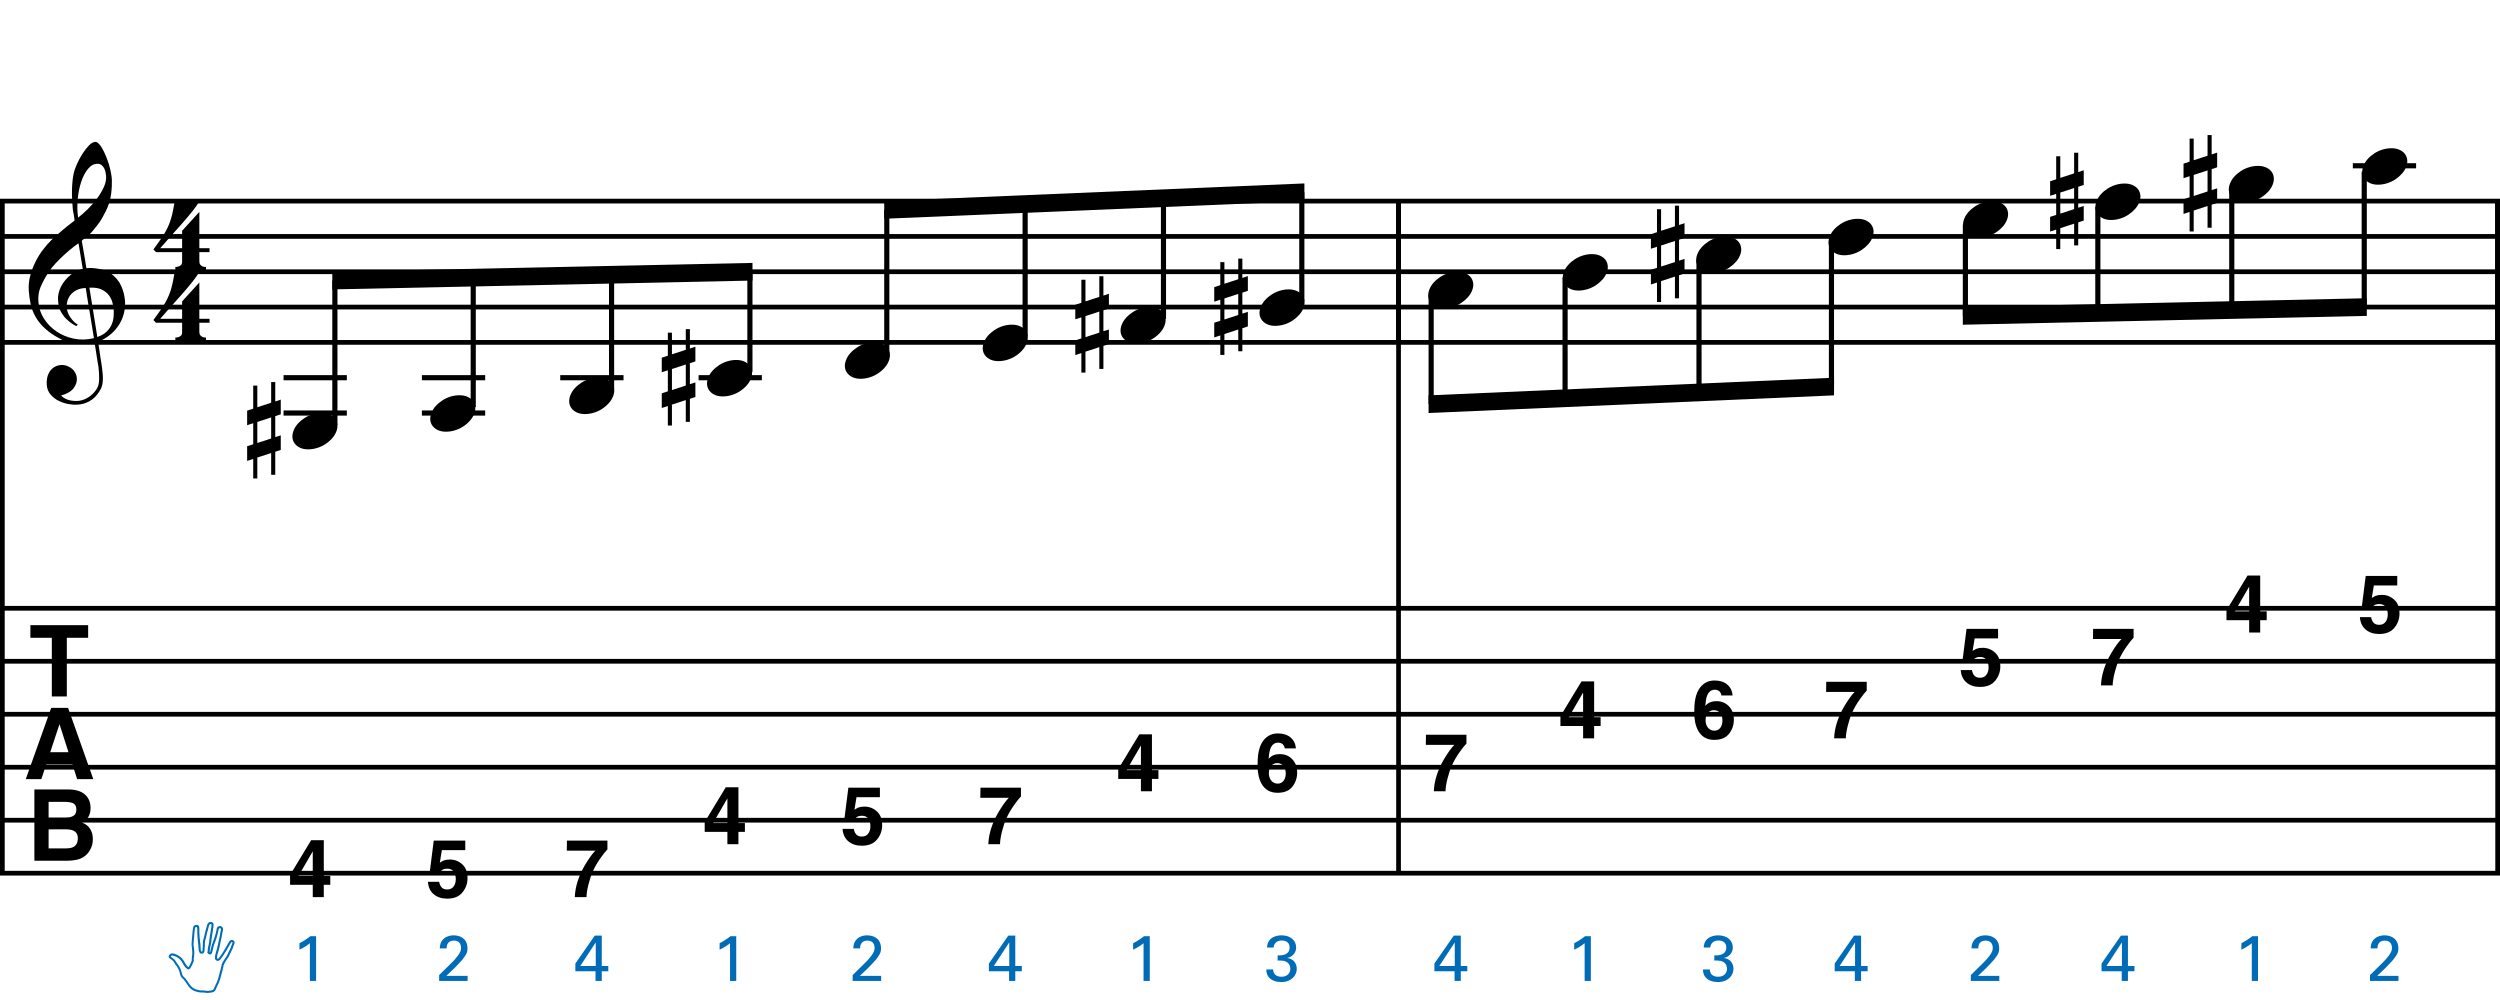 <?xml version="1.0" encoding="utf-8"?>
<!-- Generator: Adobe Illustrator 14.0.0, SVG Export Plug-In . SVG Version: 6.00 Build 43363)  -->
<!DOCTYPE svg PUBLIC "-//W3C//DTD SVG 1.1//EN" "http://www.w3.org/Graphics/SVG/1.1/DTD/svg11.dtd">
<svg version="1.1" id="Layer_1" xmlns="http://www.w3.org/2000/svg" xmlns:xlink="http://www.w3.org/1999/xlink" x="0px" y="0px"
	 width="544.104px" height="217.536px" viewBox="0 0 544.104 217.536" enable-background="new 0 0 544.104 217.536"
	 xml:space="preserve">
<line fill="none" stroke="#000000" stroke-width="1.024" stroke-miterlimit="10" x1="0.512" y1="43.767" x2="0.512" y2="190.043"/>
<g>
	<path d="M20.597,74.606c-0.574,0.103-1.184,0.164-1.83,0.185c-0.646,0.02-1.276,0.005-1.891-0.046
		c-0.615-0.051-1.184-0.123-1.707-0.215c-0.523-0.092-0.949-0.221-1.276-0.385c-1.579-0.758-2.855-1.563-3.828-2.414
		c-0.974-0.851-1.728-1.737-2.26-2.66c-0.533-0.922-0.907-1.871-1.123-2.844s-0.354-1.953-0.415-2.937
		c-0.082-1.066,0.015-2.132,0.292-3.198c0.277-1.065,0.656-2.085,1.138-3.06c0.481-0.973,1.035-1.871,1.661-2.69
		c0.625-0.82,1.255-1.538,1.891-2.153c0.738-0.696,1.512-1.388,2.322-2.075c0.81-0.687,1.696-1.389,2.66-2.106
		c-0.021-0.266-0.046-0.502-0.077-0.708c-0.031-0.205-0.067-0.415-0.108-0.63s-0.087-0.456-0.138-0.723
		c-0.051-0.266-0.087-0.594-0.107-0.984c0-0.164-0.021-0.466-0.062-0.907c-0.042-0.44-0.067-0.973-0.077-1.599
		s0.005-1.338,0.046-2.137c0.041-0.8,0.143-1.63,0.307-2.491c0.103-0.512,0.323-1.164,0.661-1.953
		c0.338-0.789,0.738-1.553,1.199-2.291c0.461-0.738,0.948-1.373,1.461-1.907c0.512-0.533,0.994-0.799,1.445-0.799
		c0.225,0,0.471,0.138,0.738,0.415c0.266,0.277,0.528,0.646,0.784,1.107c0.256,0.461,0.507,0.984,0.753,1.568
		c0.246,0.584,0.461,1.184,0.646,1.799c0.185,0.615,0.333,1.22,0.446,1.814c0.112,0.595,0.179,1.118,0.2,1.568
		c0.02,1.066-0.021,2.004-0.123,2.813c-0.103,0.81-0.256,1.538-0.461,2.183c-0.205,0.646-0.446,1.241-0.723,1.784
		c-0.276,0.543-0.569,1.091-0.876,1.645c-0.328,0.554-0.661,1.041-1,1.46c-0.338,0.42-0.682,0.846-1.03,1.276
		c-0.369,0.451-0.753,0.825-1.153,1.123c-0.4,0.297-0.795,0.62-1.184,0.968c0.185,1.045,0.348,1.989,0.492,2.829
		c0.062,0.369,0.123,0.728,0.184,1.076c0.062,0.349,0.113,0.672,0.154,0.969c0.041,0.297,0.082,0.543,0.123,0.738
		c0.041,0.195,0.062,0.313,0.062,0.354c0.492-0.062,1-0.066,1.522-0.016c0.522,0.051,1.024,0.128,1.506,0.23
		c0.481,0.103,0.912,0.236,1.292,0.4c0.379,0.165,0.682,0.318,0.907,0.461c1.107,0.82,1.891,1.758,2.353,2.813
		c0.461,1.056,0.732,2.137,0.815,3.244c0.062,0.861-0.011,1.727-0.215,2.599c-0.205,0.871-0.549,1.701-1.03,2.491
		c-0.482,0.789-1.107,1.511-1.875,2.167c-0.769,0.656-1.676,1.199-2.722,1.63c0.123,0.84,0.235,1.619,0.338,2.337
		c0.103,0.615,0.194,1.215,0.277,1.799c0.082,0.584,0.143,0.989,0.185,1.215c0.184,1.23,0.256,2.239,0.215,3.029
		c-0.041,0.789-0.195,1.43-0.461,1.922c-0.226,0.41-0.487,0.81-0.784,1.199c-0.297,0.389-0.651,0.738-1.061,1.045
		c-0.41,0.308-0.887,0.564-1.43,0.769c-0.543,0.205-1.164,0.328-1.86,0.369c-0.533,0.041-1.168-0.005-1.907-0.138
		c-0.738-0.134-1.445-0.369-2.122-0.707c-0.677-0.338-1.261-0.795-1.753-1.369c-0.492-0.574-0.769-1.281-0.83-2.122
		c-0.042-0.492-0.011-0.989,0.092-1.492c0.102-0.502,0.282-0.953,0.538-1.353c0.256-0.4,0.594-0.733,1.015-1
		c0.42-0.267,0.938-0.42,1.553-0.461c0.369-0.021,0.743,0.036,1.123,0.169c0.379,0.133,0.733,0.323,1.061,0.569
		c0.328,0.246,0.594,0.553,0.799,0.922c0.205,0.369,0.328,0.769,0.369,1.199c0.062,0.758-0.174,1.491-0.708,2.199
		c-0.533,0.707-1.435,1.235-2.706,1.583c0.205,0.287,0.594,0.558,1.168,0.815c0.573,0.256,1.292,0.384,2.152,0.384
		c0.902,0,1.768-0.267,2.598-0.799c0.831-0.534,1.471-1.199,1.922-1.999c0.287-0.533,0.431-1.225,0.431-2.076
		s-0.051-1.707-0.154-2.567c-0.041-0.144-0.103-0.498-0.185-1.061c-0.082-0.564-0.174-1.153-0.276-1.768
		C20.863,76.287,20.74,75.488,20.597,74.606z M16.584,63.183c-0.543,0.297-0.974,0.657-1.292,1.077
		c-0.318,0.42-0.533,0.866-0.646,1.337c-0.113,0.472-0.159,0.892-0.138,1.261c0.02,0.369,0.102,0.748,0.246,1.138
		c0.144,0.389,0.333,0.753,0.569,1.092c0.236,0.338,0.492,0.646,0.769,0.922s0.558,0.487,0.846,0.63
		c-0.042,0.041-0.077,0.077-0.108,0.107s-0.067,0.066-0.107,0.108c-0.042,0.041-0.072,0.082-0.092,0.123
		c-0.636-0.308-1.194-0.672-1.676-1.092c-0.482-0.42-0.795-0.723-0.938-0.907c-0.226-0.307-0.42-0.584-0.584-0.83
		s-0.297-0.507-0.399-0.784c-0.103-0.277-0.19-0.579-0.262-0.907c-0.072-0.328-0.118-0.717-0.138-1.168
		c-0.042-0.43-0.011-0.886,0.092-1.368c0.103-0.481,0.271-0.969,0.507-1.461c0.235-0.492,0.543-0.968,0.922-1.43
		s0.825-0.896,1.338-1.307c0.266-0.205,0.507-0.369,0.723-0.492s0.415-0.23,0.6-0.323s0.374-0.164,0.569-0.215
		c0.194-0.051,0.404-0.108,0.63-0.169l-0.922-5.566c-0.246,0.144-0.646,0.431-1.2,0.861c-0.553,0.431-1.158,0.943-1.814,1.538
		c-0.656,0.595-1.307,1.235-1.953,1.922c-0.646,0.687-1.174,1.348-1.583,1.983c-0.738,1.168-1.312,2.245-1.722,3.229
		c-0.41,0.984-0.564,2.05-0.461,3.198c0.082,1.292,0.477,2.496,1.184,3.613c0.707,1.117,1.614,2.055,2.721,2.813
		c1.107,0.758,2.368,1.286,3.782,1.583c1.415,0.297,2.88,0.261,4.397-0.107c-0.328-2.03-0.625-3.844-0.892-5.443
		c-0.123-0.676-0.236-1.342-0.338-1.999c-0.103-0.656-0.2-1.24-0.292-1.753c-0.092-0.512-0.18-1.086-0.262-1.722
		C17.819,62.717,17.127,62.886,16.584,63.183z M21.243,35.646c-0.799,0-1.502,0.375-2.106,1.123
		c-0.604,0.749-1.097,1.696-1.476,2.844c-0.38,1.148-0.63,2.409-0.753,3.782c-0.123,1.374-0.092,2.696,0.092,3.967
		c0.676-0.512,1.384-1.132,2.122-1.86c0.738-0.728,1.409-1.501,2.014-2.322c0.604-0.819,1.096-1.65,1.476-2.491
		c0.379-0.84,0.538-1.64,0.477-2.398c-0.021-0.246-0.062-0.522-0.123-0.83S22.8,36.866,22.657,36.6
		c-0.144-0.267-0.328-0.492-0.553-0.677C21.878,35.738,21.591,35.646,21.243,35.646z M21.181,73.346
		c0.881-0.308,1.568-0.708,2.061-1.199c0.492-0.492,0.855-1.025,1.091-1.599c0.236-0.574,0.369-1.148,0.4-1.722
		s0.036-1.086,0.016-1.537c-0.042-0.369-0.128-0.831-0.262-1.384c-0.133-0.554-0.384-1.086-0.753-1.599
		c-0.369-0.512-0.892-0.938-1.568-1.276c-0.677-0.338-1.579-0.477-2.706-0.415L21.181,73.346z"/>
</g>
<g>
	<path d="M19.185,136.06v2.748h-4.643v12.77h-3.263v-12.77H6.615v-2.748H19.185z"/>
</g>
<g>
	<path d="M11.147,154.06h3.669l5.49,15.518H16.79l-1.024-3.189h-5.714L9,169.577H5.608L11.147,154.06z M10.933,163.714h3.974
		l-1.96-6.106L10.933,163.714z"/>
</g>
<g>
	<path d="M19.003,173.472c0.475,0.66,0.712,1.45,0.712,2.369c0,0.947-0.24,1.709-0.719,2.285c-0.268,0.322-0.662,0.617-1.184,0.884
		c0.792,0.288,1.39,0.744,1.792,1.368c0.403,0.625,0.604,1.383,0.604,2.274c0,0.919-0.23,1.744-0.691,2.474
		c-0.293,0.484-0.659,0.892-1.099,1.221c-0.496,0.38-1.08,0.639-1.753,0.779s-1.404,0.211-2.193,0.211H7.482v-15.518h7.499
		C16.874,171.848,18.214,172.398,19.003,173.472z M10.578,174.515v3.422h3.771c0.674,0,1.221-0.129,1.641-0.385
		c0.42-0.256,0.63-0.711,0.63-1.363c0-0.723-0.278-1.2-0.833-1.432c-0.479-0.162-1.09-0.242-1.833-0.242H10.578z M10.578,180.505
		v4.137h3.767c0.673,0,1.197-0.091,1.571-0.273c0.68-0.337,1.02-0.982,1.02-1.938c0-0.807-0.33-1.361-0.989-1.662
		c-0.368-0.169-0.884-0.257-1.55-0.264H10.578z"/>
</g>
<g>
	<path d="M43.387,70.24v2.03c0,0.308,0.072,0.543,0.215,0.707c0.143,0.164,0.308,0.287,0.492,0.369
		c0.226,0.082,0.472,0.123,0.738,0.123v0.799H38.16v-0.799c0.266,0,0.512-0.042,0.738-0.123c0.184-0.062,0.354-0.169,0.507-0.323
		c0.153-0.154,0.23-0.385,0.23-0.692V70.24h-5.689l-0.553-0.584c0.615-0.841,1.138-1.574,1.568-2.199
		c0.43-0.625,0.794-1.204,1.091-1.737c0.297-0.533,0.538-1.03,0.723-1.491c0.185-0.461,0.349-0.938,0.492-1.43
		c0.143-0.492,0.271-1.03,0.384-1.614c0.112-0.584,0.241-1.255,0.384-2.014h5.32c-0.308,0.595-0.784,1.297-1.43,2.106
		c-0.646,0.81-1.369,1.671-2.168,2.583c-0.8,0.912-1.63,1.845-2.491,2.798c-0.861,0.953-1.661,1.86-2.398,2.721h4.766v-3.782
		l3.751-4.121v7.903h2.214v0.861H43.387z"/>
</g>
<g>
	<path d="M43.387,54.879v2.03c0,0.308,0.072,0.543,0.215,0.707c0.143,0.164,0.308,0.287,0.492,0.369
		c0.226,0.082,0.472,0.123,0.738,0.123v0.799H38.16v-0.799c0.266,0,0.512-0.042,0.738-0.123c0.184-0.062,0.354-0.169,0.507-0.323
		c0.153-0.154,0.23-0.385,0.23-0.692v-2.091h-5.689l-0.553-0.584c0.615-0.841,1.138-1.574,1.568-2.199
		c0.43-0.625,0.794-1.204,1.091-1.737c0.297-0.533,0.538-1.03,0.723-1.491c0.185-0.461,0.349-0.938,0.492-1.43
		c0.143-0.492,0.271-1.03,0.384-1.614c0.112-0.584,0.241-1.255,0.384-2.014h5.32c-0.308,0.595-0.784,1.297-1.43,2.106
		c-0.646,0.81-1.369,1.671-2.168,2.583c-0.8,0.912-1.63,1.845-2.491,2.798c-0.861,0.953-1.661,1.86-2.398,2.721h4.766v-3.782
		l3.751-4.121v7.903h2.214v0.861H43.387z"/>
</g>
<line fill="none" stroke="#000000" stroke-width="1.024" stroke-miterlimit="10" x1="304.381" y1="43.767" x2="304.381" y2="74.517"/>
<line fill="none" stroke="#000000" stroke-width="1.024" stroke-miterlimit="10" x1="304.381" y1="43.767" x2="304.381" y2="74.517"/>
<line fill="none" stroke="#000000" stroke-width="1.024" stroke-miterlimit="10" x1="304.381" y1="43.767" x2="304.381" y2="190.043"/>
<line fill="none" stroke="#000000" stroke-width="1.024" stroke-miterlimit="10" x1="543.592" y1="43.767" x2="543.592" y2="74.517"/>
<line fill="none" stroke="#000000" stroke-width="1.024" stroke-miterlimit="10" x1="543.592" y1="43.767" x2="543.592" y2="74.517"/>
<line fill="none" stroke="#000000" stroke-width="1.024" stroke-miterlimit="10" x1="543.592" y1="43.767" x2="543.592" y2="190.043"/>
<line fill="none" stroke="#000000" stroke-width="1.028" stroke-miterlimit="10" x1="0" y1="43.767" x2="544.104" y2="43.767"/>
<line fill="none" stroke="#000000" stroke-width="1.028" stroke-miterlimit="10" x1="0" y1="51.455" x2="544.104" y2="51.455"/>
<line fill="none" stroke="#000000" stroke-width="1.028" stroke-miterlimit="10" x1="0" y1="59.142" x2="544.104" y2="59.142"/>
<line fill="none" stroke="#000000" stroke-width="1.028" stroke-miterlimit="10" x1="0" y1="66.83" x2="544.104" y2="66.83"/>
<line fill="none" stroke="#000000" stroke-width="1.028" stroke-miterlimit="10" x1="0" y1="74.517" x2="544.104" y2="74.517"/>
<line fill="none" stroke="#000000" stroke-width="1.028" stroke-miterlimit="10" x1="0" y1="132.387" x2="544.104" y2="132.387"/>
<line fill="none" stroke="#000000" stroke-width="1.028" stroke-miterlimit="10" x1="0" y1="143.919" x2="544.104" y2="143.919"/>
<line fill="none" stroke="#000000" stroke-width="1.028" stroke-miterlimit="10" x1="0" y1="155.449" x2="544.104" y2="155.449"/>
<line fill="none" stroke="#000000" stroke-width="1.028" stroke-miterlimit="10" x1="0" y1="166.98" x2="544.104" y2="166.98"/>
<line fill="none" stroke="#000000" stroke-width="1.028" stroke-miterlimit="10" x1="0" y1="178.512" x2="544.104" y2="178.512"/>
<line fill="none" stroke="#000000" stroke-width="1.028" stroke-miterlimit="10" x1="0" y1="190.043" x2="544.104" y2="190.043"/>
<line fill="none" stroke="#000000" stroke-width="1.121" stroke-miterlimit="10" x1="61.713" y1="89.892" x2="75.487" y2="89.892"/>
<line fill="none" stroke="#000000" stroke-width="1.121" stroke-miterlimit="10" x1="61.713" y1="82.205" x2="75.487" y2="82.205"/>
<g>
	<path d="M63.874,93.768c0.205-0.554,0.518-1.066,0.938-1.538c0.42-0.471,0.907-0.886,1.46-1.245
		c0.554-0.358,1.148-0.635,1.784-0.831c0.635-0.194,1.281-0.292,1.937-0.292c0.656,0,1.23,0.107,1.722,0.323
		c0.492,0.215,0.881,0.503,1.168,0.861c0.287,0.359,0.466,0.779,0.538,1.261c0.071,0.482,0.005,0.999-0.2,1.553
		c-0.206,0.553-0.523,1.071-0.954,1.553c-0.43,0.481-0.922,0.902-1.476,1.261c-0.553,0.358-1.153,0.635-1.799,0.831
		c-0.646,0.194-1.287,0.292-1.922,0.292c-0.656,0-1.225-0.108-1.707-0.323c-0.482-0.215-0.872-0.508-1.168-0.876
		c-0.297-0.369-0.477-0.795-0.538-1.276C63.597,94.839,63.668,94.322,63.874,93.768z"/>
</g>
<g>
	<path d="M55.11,88.94v-5.012h0.892v4.705l3.014-0.984v-4.49h0.892v4.213l1.199-0.4v3.198l-1.199,0.399v4.551l1.199-0.369v3.167
		l-1.199,0.399v5.013h-0.892v-4.736l-3.014,0.984v4.551H55.11v-4.244l-1.322,0.431V97.12l1.322-0.43v-4.582l-1.322,0.431v-3.167
		L55.11,88.94z M56.001,91.831v4.582l3.014-0.984v-4.582L56.001,91.831z"/>
</g>
<line fill="none" stroke="#000000" stroke-width="1.121" stroke-miterlimit="10" x1="72.884" y1="92.455" x2="72.884" y2="61.064"/>
<line fill="none" stroke="#000000" stroke-width="1.121" stroke-miterlimit="10" x1="91.823" y1="89.892" x2="105.596" y2="89.892"/>
<line fill="none" stroke="#000000" stroke-width="1.121" stroke-miterlimit="10" x1="91.823" y1="82.205" x2="105.596" y2="82.205"/>
<g>
	<path d="M93.874,89.928c0.205-0.554,0.518-1.066,0.938-1.538c0.42-0.471,0.907-0.886,1.46-1.245
		c0.554-0.358,1.148-0.635,1.784-0.831c0.635-0.194,1.281-0.292,1.937-0.292c0.656,0,1.23,0.107,1.722,0.323
		c0.492,0.215,0.881,0.503,1.168,0.861c0.287,0.359,0.466,0.779,0.538,1.261c0.071,0.482,0.005,0.999-0.2,1.553
		c-0.206,0.553-0.523,1.071-0.954,1.553c-0.43,0.481-0.922,0.902-1.476,1.261c-0.553,0.358-1.153,0.635-1.799,0.831
		c-0.646,0.194-1.287,0.292-1.922,0.292c-0.656,0-1.225-0.108-1.707-0.323c-0.482-0.215-0.872-0.508-1.168-0.876
		c-0.297-0.369-0.477-0.795-0.538-1.276C93.597,90.999,93.668,90.481,93.874,89.928z"/>
</g>
<line fill="none" stroke="#000000" stroke-width="1.121" stroke-miterlimit="10" x1="102.994" y1="88.611" x2="102.994" y2="60.423"/>
<line fill="none" stroke="#000000" stroke-width="1.121" stroke-miterlimit="10" x1="121.932" y1="82.205" x2="135.706" y2="82.205"/>
<g>
	<path d="M124.114,86.088c0.205-0.554,0.518-1.066,0.938-1.538c0.42-0.471,0.907-0.886,1.46-1.245
		c0.554-0.358,1.148-0.635,1.784-0.831c0.635-0.194,1.281-0.292,1.937-0.292c0.656,0,1.23,0.107,1.722,0.323
		c0.492,0.215,0.881,0.503,1.168,0.861c0.287,0.359,0.466,0.779,0.538,1.261c0.071,0.482,0.005,0.999-0.2,1.553
		c-0.206,0.553-0.523,1.071-0.954,1.553c-0.43,0.481-0.922,0.902-1.476,1.261c-0.553,0.358-1.153,0.635-1.799,0.831
		c-0.646,0.194-1.287,0.292-1.922,0.292c-0.656,0-1.225-0.108-1.707-0.323c-0.482-0.215-0.872-0.508-1.168-0.876
		c-0.297-0.369-0.477-0.795-0.538-1.276C123.837,87.159,123.909,86.642,124.114,86.088z"/>
</g>
<line fill="none" stroke="#000000" stroke-width="1.121" stroke-miterlimit="10" x1="133.103" y1="84.767" x2="133.103" y2="59.783"/>
<line fill="none" stroke="#000000" stroke-width="1.121" stroke-miterlimit="10" x1="152.042" y1="82.205" x2="165.815" y2="82.205"/>
<g>
	<path d="M154.114,82.248c0.205-0.554,0.518-1.066,0.938-1.538c0.42-0.471,0.907-0.886,1.46-1.245
		c0.554-0.358,1.148-0.635,1.784-0.831c0.635-0.194,1.281-0.292,1.937-0.292c0.656,0,1.23,0.107,1.722,0.323
		c0.492,0.215,0.881,0.503,1.168,0.861c0.287,0.359,0.466,0.779,0.538,1.261c0.071,0.482,0.005,0.999-0.2,1.553
		c-0.206,0.553-0.523,1.071-0.954,1.553c-0.43,0.481-0.922,0.902-1.476,1.261c-0.553,0.358-1.153,0.635-1.799,0.831
		c-0.646,0.194-1.287,0.292-1.922,0.292c-0.656,0-1.225-0.108-1.707-0.323c-0.482-0.215-0.872-0.508-1.168-0.876
		c-0.297-0.369-0.477-0.795-0.538-1.276C153.837,83.319,153.909,82.802,154.114,82.248z"/>
</g>
<g>
	<path d="M145.35,77.42v-5.012h0.892v4.705l3.014-0.984v-4.49h0.892v4.213l1.199-0.4v3.198l-1.199,0.399v4.551l1.199-0.369v3.167
		l-1.199,0.399v5.013h-0.892v-4.736l-3.014,0.984v4.551h-0.892v-4.244l-1.322,0.431V85.6l1.322-0.43v-4.582l-1.322,0.431v-3.167
		L145.35,77.42z M146.242,80.311v4.582l3.014-0.984v-4.582L146.242,80.311z"/>
</g>
<line fill="none" stroke="#000000" stroke-width="1.121" stroke-miterlimit="10" x1="163.212" y1="80.923" x2="163.212" y2="59.142"/>
<polyline points="163.773,57.22 72.324,59.142 72.324,62.986 163.773,61.064 "/>
<g>
	<path d="M184.114,78.408c0.205-0.554,0.518-1.066,0.938-1.538c0.42-0.471,0.907-0.886,1.46-1.245
		c0.554-0.358,1.148-0.635,1.784-0.831c0.635-0.194,1.281-0.292,1.937-0.292c0.656,0,1.23,0.107,1.722,0.323
		c0.492,0.215,0.881,0.503,1.168,0.861c0.287,0.359,0.466,0.779,0.538,1.261c0.071,0.482,0.005,0.999-0.2,1.553
		c-0.206,0.553-0.523,1.071-0.954,1.553c-0.43,0.481-0.922,0.902-1.476,1.261c-0.553,0.358-1.153,0.635-1.799,0.831
		c-0.646,0.194-1.287,0.292-1.922,0.292c-0.656,0-1.225-0.108-1.707-0.323c-0.482-0.215-0.872-0.508-1.168-0.876
		c-0.297-0.369-0.477-0.795-0.538-1.276C183.837,79.479,183.909,78.961,184.114,78.408z"/>
</g>
<line fill="none" stroke="#000000" stroke-width="1.121" stroke-miterlimit="10" x1="193.001" y1="77.08" x2="193.001" y2="45.689"/>
<g>
	<path d="M214.114,74.568c0.205-0.554,0.518-1.066,0.938-1.538c0.42-0.471,0.907-0.886,1.46-1.245
		c0.554-0.358,1.148-0.635,1.784-0.831c0.635-0.194,1.281-0.292,1.937-0.292c0.656,0,1.23,0.107,1.722,0.323
		c0.492,0.215,0.881,0.503,1.168,0.861c0.287,0.359,0.466,0.779,0.538,1.261c0.071,0.482,0.005,0.999-0.2,1.553
		c-0.206,0.553-0.523,1.071-0.954,1.553c-0.43,0.481-0.922,0.902-1.476,1.261c-0.553,0.358-1.153,0.635-1.799,0.831
		c-0.646,0.194-1.287,0.292-1.922,0.292c-0.656,0-1.225-0.108-1.707-0.323c-0.482-0.215-0.872-0.508-1.168-0.876
		c-0.297-0.369-0.477-0.795-0.538-1.276C213.837,75.639,213.909,75.122,214.114,74.568z"/>
</g>
<line fill="none" stroke="#000000" stroke-width="1.121" stroke-miterlimit="10" x1="223.111" y1="73.236" x2="223.111" y2="44.408"/>
<g>
	<path d="M244.114,70.728c0.205-0.554,0.518-1.066,0.938-1.538c0.42-0.471,0.907-0.886,1.46-1.245
		c0.554-0.358,1.148-0.635,1.784-0.831c0.635-0.194,1.281-0.292,1.937-0.292c0.656,0,1.23,0.107,1.722,0.323
		c0.492,0.215,0.881,0.503,1.168,0.861c0.287,0.359,0.466,0.779,0.538,1.261c0.071,0.482,0.005,0.999-0.2,1.553
		c-0.206,0.553-0.523,1.071-0.954,1.553c-0.43,0.481-0.922,0.902-1.476,1.261c-0.553,0.358-1.153,0.635-1.799,0.831
		c-0.646,0.194-1.287,0.292-1.922,0.292c-0.656,0-1.225-0.108-1.707-0.323c-0.482-0.215-0.872-0.508-1.168-0.876
		c-0.297-0.369-0.477-0.795-0.538-1.276C243.837,71.799,243.909,71.282,244.114,70.728z"/>
</g>
<g>
	<path d="M235.35,65.9v-5.012h0.892v4.705l3.014-0.984v-4.49h0.892v4.213l1.199-0.4v3.198l-1.199,0.399v4.551l1.199-0.369v3.167
		l-1.199,0.399v5.013h-0.892v-4.736l-3.014,0.984v4.551h-0.892v-4.244l-1.322,0.431V74.08l1.322-0.43v-4.582l-1.322,0.431v-3.167
		L235.35,65.9z M236.242,68.791v4.582l3.014-0.984v-4.582L236.242,68.791z"/>
</g>
<line fill="none" stroke="#000000" stroke-width="1.121" stroke-miterlimit="10" x1="253.22" y1="69.392" x2="253.22" y2="43.126"/>
<g>
	<path d="M274.354,66.888c0.204-0.554,0.518-1.066,0.938-1.538c0.42-0.471,0.907-0.886,1.461-1.245
		c0.554-0.358,1.147-0.635,1.783-0.831c0.636-0.194,1.281-0.292,1.938-0.292s1.23,0.107,1.722,0.323
		c0.492,0.215,0.882,0.503,1.169,0.861c0.287,0.359,0.466,0.779,0.538,1.261c0.071,0.482,0.005,0.999-0.2,1.553
		c-0.205,0.553-0.522,1.071-0.953,1.553c-0.431,0.481-0.923,0.902-1.476,1.261c-0.554,0.358-1.153,0.635-1.799,0.831
		c-0.646,0.194-1.287,0.292-1.922,0.292c-0.656,0-1.226-0.108-1.707-0.323c-0.481-0.215-0.871-0.508-1.168-0.876
		c-0.298-0.369-0.478-0.795-0.539-1.276C274.078,67.959,274.149,67.442,274.354,66.888z"/>
</g>
<g>
	<path d="M265.59,62.061v-5.012h0.892v4.705l3.014-0.984v-4.49h0.892v4.213l1.199-0.4v3.198l-1.199,0.399v4.551l1.199-0.369v3.167
		l-1.199,0.399v5.013h-0.892v-4.736l-3.014,0.984v4.551h-0.892v-4.244l-1.322,0.431V70.24l1.322-0.43v-4.582l-1.322,0.431v-3.167
		L265.59,62.061z M266.481,64.951v4.582l3.014-0.984v-4.582L266.481,64.951z"/>
</g>
<line fill="none" stroke="#000000" stroke-width="1.121" stroke-miterlimit="10" x1="283.33" y1="65.548" x2="283.33" y2="41.845"/>
<polyline points="283.89,39.923 192.441,43.767 192.441,47.611 283.89,43.767 "/>
<g>
	<path d="M71.882,192.573h-1.411v2.684h-2.4v-2.684h-4.938v-2.143l4.586-7.571h2.753v7.794h1.411V192.573z M68.07,190.653v-5.373
		l-3.114,5.373H68.07z"/>
</g>
<g>
	<path fill="#006CB7" d="M45.071,216.104c-0.033-0.018-0.1-0.018-0.183-0.018c-0.067,0-0.133-0.033-0.217-0.033
		c-0.083-0.017-0.183-0.033-0.267-0.033c-0.083,0-0.233,0-0.367,0c-0.116-0.017-0.216-0.017-0.283-0.017
		c-0.133,0-0.45-0.017-0.683-0.083c-0.2-0.051-0.6-0.167-0.766-0.233c-0.15-0.05-0.367-0.2-0.483-0.283
		c-0.017,0-0.033-0.017-0.05-0.034c-0.05-0.016-0.083-0.049-0.117-0.082c-0.034-0.034-0.083-0.067-0.133-0.101
		c-0.167-0.101-0.55-0.601-0.617-0.7c-0.133-0.149-0.466-0.683-0.5-0.75c-0.033-0.033-0.066-0.083-0.117-0.133
		c-0.083-0.117-0.2-0.267-0.25-0.35c-0.116-0.117-0.267-0.268-0.35-0.35c-0.083-0.067-0.217-0.184-0.283-0.351
		c-0.017-0.017-0.033-0.066-0.05-0.101c-0.066-0.133-0.15-0.283-0.167-0.399c-0.017-0.149-0.1-0.499-0.15-0.616
		c-0.017-0.033-0.033-0.066-0.033-0.1c-0.05-0.117-0.117-0.316-0.167-0.384c-0.034-0.05-0.067-0.134-0.117-0.217
		c-0.05-0.083-0.1-0.2-0.15-0.249c-0.034-0.067-0.067-0.134-0.1-0.184c-0.017-0.018-0.034-0.066-0.05-0.084c0,0-0.017,0-0.017-0.017
		c-0.05-0.033-0.083-0.05-0.133-0.116v-0.017c-0.05-0.034-0.083-0.083-0.083-0.15c-0.034-0.017-0.067-0.066-0.083-0.116
		c-0.033-0.033-0.066-0.084-0.117-0.167c-0.033-0.083-0.1-0.2-0.117-0.233c-0.033-0.033-0.033-0.05-0.066-0.083
		c-0.083-0.101-0.233-0.267-0.317-0.333c-0.033-0.051-0.083-0.066-0.117-0.1c-0.066-0.051-0.116-0.101-0.183-0.134
		c-0.1-0.05-0.283-0.167-0.35-0.233c-0.1-0.084-0.167-0.283-0.116-0.416c0.033-0.134,0.167-0.334,0.283-0.434
		c0.133-0.134,0.366-0.15,0.383-0.167c0.033,0,0.1,0,0.133,0c0.083,0,0.267,0,0.4,0.05c0.267,0.1,0.616,0.233,0.766,0.334
		c0.117,0.083,0.383,0.232,0.5,0.316c0.117,0.066,0.383,0.333,0.45,0.416c0.066,0.066,0.133,0.167,0.15,0.2
		c0.033,0.05,0.117,0.134,0.15,0.2c0.033,0.05,0.083,0.15,0.15,0.232c0.033,0.084,0.083,0.15,0.1,0.184
		c0.066,0.084,0.233,0.4,0.283,0.483c0.033,0.067,0.25,0.317,0.333,0.417c0.05,0.05,0.15,0.1,0.2,0.15l0.083-0.051
		c0.1-0.166,0.3-0.533,0.333-0.616c0.033-0.05,0.066-0.184,0.117-0.283c0.05-0.134,0.1-0.25,0.117-0.3
		c0.033-0.066,0.066-0.134,0.083-0.184c-0.017-0.066-0.017-0.267,0-0.434c0.017-0.1,0.034-0.3,0.05-0.482
		c0.017-0.167,0.05-0.316,0.05-0.367c0.017-0.233,0.017-0.416,0.017-0.517c-0.017-0.167-0.066-0.833-0.083-0.933
		c-0.017-0.1-0.083-0.566-0.083-0.717s0.033-0.699,0.05-0.866c0.034-0.15,0.083-0.866,0.083-0.967c0-0.116,0.033-0.683,0.066-0.85
		c0.034-0.351,0.1-0.783,0.117-0.899c0-0.033,0.067-0.483,0.283-0.584c0.117-0.083,0.284-0.149,0.467-0.149c0.017,0,0.017,0,0.033,0
		c0.183,0,0.433,0.116,0.5,0.267c0.033,0.116,0.1,0.3,0.1,0.434c0,0.049,0,0.166,0,0.266c0,0.117,0,0.234,0,0.301
		c0,0.116,0.017,0.549,0.017,0.699c0,0.084,0.017,0.217,0.033,0.367c0,0.116,0,0.266,0,0.35c0.017,0.083,0.033,0.316,0.066,0.5
		c0.017,0.1,0.017,0.184,0.017,0.217c0.017,0.1,0.05,0.449,0.066,0.566c0.017,0.083,0.033,0.283,0.05,0.467c0,0.066,0,0.149,0,0.183
		v0.017c0,0.017,0,0.066,0.017,0.117c0.017,0.083,0.017,0.184,0.017,0.283c0,0.184,0.017,0.434,0.033,0.482
		c0.017,0.067,0.083,0.2,0.133,0.301c0.033,0,0.05,0.016,0.067,0.016c0.066-0.016,0.116-0.049,0.116-0.049
		c0.017-0.033,0.05-0.2,0.05-0.283c0-0.051,0.017-0.167,0.033-0.367c0.017-0.117,0.033-0.283,0.033-0.333c0-0.034,0-0.184,0-0.333
		c0-0.184,0.017-0.384,0.017-0.434c0-0.117,0.017-0.517,0.067-0.666c0.033-0.134,0.183-0.684,0.217-0.851l0.033-0.149
		c0.05-0.268,0.183-0.783,0.216-0.9c0.017-0.066,0.067-0.217,0.1-0.366c0.05-0.167,0.1-0.351,0.133-0.45
		c0.117-0.467,0.2-0.766,0.25-0.85c0.05-0.1,0.25-0.367,0.483-0.416c0.083-0.018,0.15-0.018,0.216-0.018
		c0.1,0,0.167,0.018,0.25,0.051c0.1,0.05,0.316,0.166,0.35,0.383c0.033,0.117,0.033,0.316,0,0.467
		c-0.017,0.083-0.034,0.232-0.034,0.35c-0.017,0.117-0.033,0.2-0.05,0.25c0,0.066-0.033,0.25-0.05,0.434
		c-0.017,0.133-0.05,0.283-0.067,0.333v0.033c-0.033,0.3-0.1,0.634-0.117,0.733c-0.033,0.1-0.083,0.55-0.1,0.666
		c-0.017,0.117-0.05,0.467-0.05,0.6c-0.033,0.134-0.117,0.584-0.133,0.717c-0.017,0.066-0.083,0.35-0.133,0.551
		c0,0.082-0.017,0.166-0.033,0.199c-0.017,0.133-0.05,0.467-0.05,0.566c0,0.084-0.017,0.167-0.034,0.25
		c0.034,0.017,0.05,0.033,0.067,0.033c0.033-0.033,0.05-0.116,0.083-0.232c0.017-0.034,0.05-0.201,0.083-0.351
		c0.033-0.183,0.067-0.366,0.1-0.45c0.017-0.033,0.033-0.1,0.05-0.184c0.034-0.183,0.1-0.383,0.133-0.499
		c0.033-0.067,0.1-0.233,0.15-0.384c0.034-0.083,0.067-0.149,0.067-0.199c0.05-0.134,0.217-0.584,0.267-0.733
		c0.066-0.149,0.233-0.733,0.267-0.866c0.033-0.15,0.15-0.65,0.2-0.801c0-0.066,0.034-0.166,0.05-0.25
		c0-0.1,0.033-0.199,0.033-0.249c0.033-0.05,0.133-0.366,0.316-0.434c0.117-0.033,0.267-0.083,0.417-0.083c0.033,0,0.083,0,0.116,0
		c0.167,0.05,0.434,0.232,0.5,0.449c0.033,0.167,0.05,0.301,0.017,0.45c-0.017,0.116-0.117,0.601-0.167,0.733
		c0,0.083-0.033,0.199-0.05,0.316c-0.017,0.15-0.05,0.3-0.067,0.383c0,0.033-0.017,0.117-0.05,0.234
		c-0.067,0.266-0.133,0.649-0.167,0.766c-0.017,0.15-0.167,0.834-0.2,1.017c-0.033,0.05-0.05,0.184-0.083,0.317
		c-0.05,0.232-0.116,0.466-0.15,0.615c-0.083,0.234-0.2,0.634-0.233,0.783l-0.017,0.051c-0.033,0.15-0.1,0.366-0.1,0.55
		c-0.034,0.183-0.017,0.3,0,0.333c0,0.033,0.05,0.084,0.066,0.1h0.017c0.034,0,0.067,0,0.1-0.016h0.017
		c0.067-0.018,0.1-0.034,0.133-0.051c0.067-0.066,0.45-0.616,0.55-0.75c0.034-0.033,0.083-0.149,0.167-0.25
		c0.15-0.266,0.284-0.449,0.317-0.5c0.05-0.066,0.3-0.466,0.333-0.533c0.05-0.066,0.383-0.683,0.45-0.799
		c0.066-0.134,0.35-0.617,0.417-0.717c0.066-0.1,0.217-0.3,0.333-0.383c0.083-0.051,0.217-0.084,0.333-0.084
		c0.066,0,0.117,0.017,0.167,0.017c0.15,0.083,0.333,0.2,0.367,0.366c0.033,0.101,0.083,0.301,0.017,0.45
		c-0.017,0.05-0.067,0.15-0.117,0.233c-0.017,0.051-0.05,0.1-0.05,0.133c-0.017,0.018-0.05,0.134-0.083,0.25
		c-0.05,0.15-0.1,0.317-0.133,0.4c-0.066,0.117-0.183,0.383-0.25,0.5c-0.017,0.033-0.05,0.1-0.083,0.184
		c-0.083,0.184-0.2,0.399-0.25,0.516c-0.067,0.117-0.15,0.317-0.217,0.45c-0.033,0.067-0.05,0.116-0.083,0.15
		c-0.034,0.1-0.134,0.25-0.233,0.366c-0.067,0.084-0.3,0.434-0.35,0.517c-0.033,0.101-0.117,0.233-0.183,0.333
		c-0.017,0.033-0.05,0.051-0.05,0.084c-0.066,0.1-0.233,0.399-0.267,0.5c0,0.05-0.017,0.133-0.033,0.217
		c-0.017,0.133-0.033,0.216-0.05,0.266c-0.034,0.066-0.067,0.184-0.083,0.217c0,0.051-0.033,0.233-0.05,0.316
		c0,0.033-0.067,0.434-0.15,0.551c-0.017,0.016-0.017,0.033-0.017,0.033v0.016c-0.017,0.018-0.066,0.301-0.1,0.417
		c-0.017,0.034-0.017,0.083-0.033,0.15c-0.05,0.167-0.1,0.35-0.117,0.433c-0.034,0.033-0.034,0.117-0.067,0.217
		c-0.05,0.2-0.083,0.334-0.117,0.4c-0.033,0.05-0.066,0.199-0.117,0.316c-0.033,0.117-0.066,0.199-0.083,0.25
		c-0.033,0.05-0.25,0.533-0.333,0.684c-0.05,0.1-0.133,0.266-0.25,0.549c0,0.033-0.033,0.066-0.033,0.084
		c-0.033,0.066-0.05,0.116-0.083,0.217c-0.066,0.133-0.116,0.217-0.183,0.316c-0.083,0.066-0.117,0.1-0.2,0.15
		c-0.017,0-0.034,0.016-0.05,0.033c-0.133,0.083-0.267,0.116-0.5,0.166c-0.184,0.033-0.25,0.033-0.417,0.05
		c-0.05,0-0.083,0.017-0.116,0.017c-0.067,0.018-0.134,0.018-0.233,0.018C45.188,216.104,45.138,216.104,45.071,216.104z
		 M45.421,215.638c0.05,0,0.1-0.018,0.167-0.018c0.15,0,0.184-0.016,0.35-0.049c0.216-0.051,0.283-0.067,0.333-0.101
		c0.034-0.017,0.05-0.033,0.067-0.033c0.05-0.033,0.066-0.05,0.083-0.067c0.067-0.082,0.083-0.1,0.117-0.183
		c0.034-0.101,0.05-0.149,0.083-0.217c0.017-0.033,0.033-0.066,0.05-0.1c0.117-0.284,0.2-0.483,0.267-0.583
		c0.05-0.101,0.25-0.533,0.317-0.65c0-0.033,0.033-0.15,0.066-0.217c0.05-0.166,0.083-0.283,0.117-0.35
		c0.033-0.05,0.083-0.233,0.1-0.316c0.017-0.117,0.05-0.2,0.066-0.267c0.034-0.067,0.067-0.267,0.117-0.399
		c0-0.067,0.033-0.117,0.033-0.15c0.017-0.084,0.05-0.267,0.083-0.367c0-0.066,0.033-0.133,0.083-0.232
		c0.033-0.067,0.066-0.25,0.1-0.367c0-0.083,0.034-0.267,0.05-0.316v-0.05l0.017-0.034c0.017-0.033,0.05-0.149,0.083-0.199
		c0-0.033,0.017-0.15,0.033-0.2c0.017-0.1,0.017-0.2,0.033-0.25c0.05-0.2,0.267-0.566,0.316-0.649
		c0.017-0.018,0.034-0.051,0.05-0.084c0.05-0.083,0.133-0.199,0.167-0.266c0.066-0.15,0.333-0.518,0.417-0.617
		c0.05-0.083,0.133-0.217,0.183-0.3c0.017-0.017,0.034-0.066,0.05-0.116c0.083-0.15,0.167-0.351,0.233-0.483
		c0.066-0.101,0.167-0.333,0.233-0.483c0.05-0.084,0.083-0.15,0.1-0.2c0.067-0.116,0.183-0.366,0.233-0.499
		c0.017-0.034,0.083-0.234,0.117-0.334c0.05-0.166,0.066-0.25,0.1-0.3c0.017-0.033,0.034-0.101,0.083-0.149
		c0.017-0.067,0.067-0.15,0.067-0.201c0.017-0.016,0.017-0.066,0-0.149c-0.017-0.017-0.067-0.05-0.117-0.066
		c-0.034,0-0.067,0.017-0.083,0.017c-0.033,0.033-0.133,0.133-0.2,0.25c-0.05,0.083-0.333,0.55-0.4,0.666
		c-0.067,0.134-0.4,0.767-0.45,0.834c-0.033,0.049-0.3,0.482-0.366,0.566c-0.034,0.05-0.2,0.299-0.3,0.467
		c-0.066,0.116-0.133,0.232-0.183,0.266c0,0-0.5,0.733-0.617,0.85c-0.117,0.084-0.216,0.117-0.333,0.15h-0.017
		c-0.05,0.017-0.117,0.017-0.2,0.017s-0.183-0.017-0.25-0.066c-0.1-0.067-0.25-0.217-0.283-0.366c-0.017-0.101-0.017-0.283,0-0.5
		c0.017-0.2,0.067-0.45,0.117-0.6l0.017-0.067c0.033-0.134,0.15-0.566,0.233-0.816c0.05-0.116,0.1-0.366,0.133-0.566
		c0.033-0.149,0.083-0.283,0.1-0.351c0.033-0.133,0.167-0.783,0.2-0.966c0.017-0.116,0.083-0.433,0.167-0.783
		c0.034-0.101,0.034-0.2,0.05-0.233c0.017-0.066,0.033-0.217,0.066-0.35c0.017-0.133,0.034-0.25,0.05-0.334
		c0.033-0.133,0.15-0.633,0.167-0.766c0.017-0.033,0.017-0.084-0.017-0.217c-0.034-0.033-0.117-0.1-0.184-0.117
		c-0.05,0-0.15,0.018-0.216,0.051c-0.033,0.033-0.067,0.1-0.067,0.166c-0.017,0.018-0.033,0.117-0.05,0.167
		c0,0.101-0.033,0.217-0.05,0.3c-0.033,0.15-0.167,0.633-0.183,0.767c-0.033,0.167-0.216,0.767-0.267,0.933
		c-0.066,0.167-0.233,0.617-0.283,0.75c-0.017,0.033-0.033,0.117-0.067,0.184c-0.05,0.166-0.116,0.316-0.15,0.416
		c-0.033,0.067-0.083,0.283-0.117,0.434c-0.033,0.084-0.05,0.15-0.05,0.2c-0.033,0.05-0.066,0.25-0.1,0.399
		c-0.05,0.233-0.066,0.35-0.083,0.4c-0.1,0.333-0.167,0.416-0.2,0.449c-0.083,0.084-0.2,0.117-0.3,0.117
		c-0.083,0-0.167-0.017-0.233-0.05c-0.1-0.067-0.2-0.15-0.25-0.2l-0.1-0.133l0.033-0.167c0.017-0.05,0.033-0.149,0.033-0.2
		c0-0.116,0.033-0.5,0.067-0.649c0.017-0.034,0.017-0.116,0.033-0.2c0.05-0.267,0.1-0.5,0.133-0.583
		c0.017-0.101,0.1-0.533,0.117-0.649c0-0.084,0.033-0.283,0.05-0.584c0.017-0.116,0.067-0.583,0.1-0.75
		c0.017-0.033,0.05-0.184,0.133-0.683v-0.05c0.017-0.033,0.033-0.184,0.05-0.316c0.033-0.234,0.05-0.384,0.067-0.45
		c0.017-0.034,0.017-0.134,0.033-0.2c0.017-0.166,0.033-0.316,0.05-0.4c0.017-0.066,0.017-0.183,0-0.299
		c-0.017,0-0.05-0.034-0.117-0.051c-0.017-0.017-0.017-0.017-0.05-0.017s-0.083,0.017-0.117,0.017
		c-0.05,0.017-0.15,0.117-0.183,0.184c-0.017,0.05-0.1,0.25-0.217,0.75c-0.033,0.116-0.066,0.283-0.117,0.467
		c-0.05,0.133-0.1,0.283-0.117,0.35c-0.033,0.116-0.15,0.616-0.2,0.883l-0.033,0.166c-0.034,0.15-0.184,0.701-0.233,0.867
		c-0.017,0.066-0.05,0.416-0.05,0.533c0,0.05,0,0.25,0,0.434c-0.017,0.149-0.017,0.299-0.017,0.333c0,0.05,0,0.167-0.033,0.383
		c-0.017,0.101-0.017,0.284-0.017,0.317c0,0.083-0.033,0.383-0.133,0.533c-0.1,0.133-0.25,0.216-0.433,0.232
		c-0.017,0-0.05,0-0.067,0c-0.133,0-0.25-0.05-0.3-0.066l-0.083-0.05l-0.05-0.083c-0.05-0.084-0.15-0.301-0.183-0.4
		c-0.05-0.184-0.067-0.55-0.067-0.633c0-0.066,0-0.15-0.017-0.217c0-0.084-0.017-0.117-0.017-0.167c0-0.033,0-0.1,0-0.2
		c-0.017-0.133-0.033-0.35-0.05-0.416c-0.017-0.133-0.05-0.5-0.067-0.6c0-0.018,0-0.117-0.017-0.217
		c-0.033-0.184-0.05-0.416-0.05-0.517c-0.017-0.083-0.017-0.217-0.017-0.351c-0.017-0.133-0.017-0.283-0.033-0.35
		c0-0.166,0-0.616,0-0.732c0-0.066-0.017-0.167-0.017-0.283c0-0.117,0-0.234,0-0.283c0-0.018-0.017-0.084-0.066-0.217
		c-0.017-0.018-0.067-0.033-0.1-0.033c-0.017,0-0.017,0-0.017,0c-0.067,0-0.133,0.033-0.217,0.083
		c-0.033,0.05-0.066,0.167-0.1,0.283c0,0.066-0.033,0.399-0.1,0.883c-0.017,0.134-0.05,0.7-0.05,0.783
		c0,0.134-0.083,0.884-0.1,1.017c-0.017,0.15-0.05,0.666-0.05,0.816c0,0.117,0.067,0.533,0.083,0.65
		c0.033,0.133,0.083,0.816,0.083,0.982c0.017,0.117,0.017,0.3-0.017,0.566c0,0.051-0.017,0.2-0.033,0.383
		c-0.033,0.168-0.05,0.367-0.067,0.484c-0.017,0.149,0,0.383,0,0.383l0.017,0.083l-0.034,0.05c0,0.018-0.033,0.134-0.083,0.234
		c-0.033,0.066-0.067,0.183-0.117,0.283c-0.067,0.133-0.117,0.25-0.133,0.299c-0.05,0.101-0.316,0.601-0.367,0.684l-0.033,0.084
		l-0.083,0.033l-0.183,0.116l-0.167,0.101l-0.167-0.101c-0.05-0.033-0.233-0.149-0.35-0.267c-0.083-0.084-0.333-0.367-0.417-0.5
		c-0.034-0.083-0.2-0.383-0.267-0.483c-0.034-0.05-0.067-0.116-0.117-0.183c-0.05-0.084-0.1-0.184-0.117-0.234
		c-0.017-0.016-0.083-0.082-0.117-0.116l-0.033-0.033l-0.017-0.033c-0.034-0.05-0.067-0.134-0.117-0.167
		c-0.05-0.066-0.267-0.283-0.333-0.316c-0.133-0.066-0.383-0.232-0.517-0.333c-0.05-0.033-0.233-0.116-0.667-0.267
		c-0.033-0.017-0.117-0.017-0.25-0.017c-0.034,0-0.05,0-0.067,0c-0.05,0-0.117,0.033-0.15,0.033c-0.033,0.05-0.117,0.149-0.133,0.2
		c0.066,0.033,0.167,0.116,0.233,0.15c0.1,0.049,0.183,0.116,0.25,0.183c0.05,0.033,0.083,0.05,0.117,0.101
		c0.117,0.066,0.25,0.232,0.383,0.399c0.017,0.017,0.05,0.05,0.05,0.066c0.066,0.067,0.117,0.167,0.2,0.317
		c0.033,0.049,0.05,0.1,0.067,0.133c0.033,0.05,0.083,0.083,0.1,0.116l0.067,0.083v0.067c0.017,0.017,0.033,0.017,0.05,0.033
		s0.017,0.017,0.033,0.017c0.083,0.084,0.117,0.166,0.167,0.233c0.017,0.05,0.033,0.083,0.05,0.116c0.083,0.084,0.133,0.2,0.2,0.316
		c0.017,0.051,0.066,0.134,0.083,0.15c0.067,0.117,0.133,0.283,0.2,0.5c0.017,0.033,0.033,0.066,0.033,0.083
		c0.066,0.15,0.167,0.55,0.183,0.7c0,0.066,0.083,0.217,0.117,0.283c0.033,0.033,0.05,0.083,0.067,0.117
		c0.017,0.066,0.083,0.133,0.15,0.183c0.133,0.116,0.35,0.351,0.417,0.399c0.067,0.101,0.183,0.25,0.283,0.384
		c0.033,0.05,0.067,0.101,0.1,0.116v0.018v0.016c0.117,0.167,0.383,0.601,0.5,0.734c0.2,0.249,0.433,0.516,0.5,0.582
		c0.083,0.051,0.15,0.101,0.2,0.15c0,0.017,0.033,0.033,0.05,0.033c0,0.017,0.034,0.017,0.05,0.051c0.1,0.049,0.3,0.183,0.417,0.232
		c0.117,0.051,0.45,0.15,0.7,0.2c0.183,0.066,0.483,0.083,0.583,0.083c0.067,0,0.167,0,0.283,0c0.134,0,0.284,0.018,0.367,0.018
		c0.117,0,0.233,0.016,0.333,0.033c0.05,0.016,0.117,0.033,0.133,0.033c0.117,0,0.183,0,0.233,0c0.067,0,0.1,0.016,0.15,0.016
		C45.321,215.653,45.371,215.638,45.421,215.638z"/>
</g>
<g>
	<path d="M95.576,191.919c0.097,0.533,0.283,0.945,0.558,1.234s0.675,0.435,1.202,0.435c0.606,0,1.069-0.214,1.386-0.642
		c0.317-0.427,0.477-0.965,0.477-1.613c0-0.637-0.149-1.174-0.446-1.612c-0.298-0.438-0.761-0.658-1.391-0.658
		c-0.298,0-0.555,0.037-0.772,0.112c-0.383,0.137-0.672,0.393-0.867,0.766l-2.198-0.104l0.875-6.892h6.864v2.082h-5.094
		l-0.447,2.728c0.378-0.247,0.673-0.41,0.885-0.49c0.355-0.133,0.788-0.198,1.297-0.198c1.031,0,1.93,0.347,2.698,1.041
		s1.151,1.704,1.151,3.028c0,1.152-0.37,2.183-1.109,3.089s-1.845,1.359-3.317,1.359c-1.187,0-2.161-0.318-2.923-0.955
		c-0.762-0.637-1.186-1.54-1.272-2.71H95.576z"/>
</g>
<g>
	<path d="M132.2,184.864c-0.368,0.361-0.879,1.005-1.535,1.932c-0.655,0.926-1.204,1.883-1.646,2.869
		c-0.351,0.773-0.667,1.721-0.948,2.839c-0.282,1.118-0.422,2.036-0.422,2.753h-2.547c0.075-2.236,0.81-4.562,2.204-6.978
		c0.901-1.497,1.656-2.541,2.265-3.132h-6.215l0.035-2.202h8.81V184.864z"/>
</g>
<g>
	<path d="M162.122,181.054h-1.411v2.684h-2.4v-2.684h-4.938v-2.143l4.586-7.571h2.753v7.794h1.411V181.054z M158.311,179.134v-5.373
		l-3.114,5.373H158.311z"/>
</g>
<g>
	<path d="M185.816,180.399c0.097,0.533,0.283,0.945,0.558,1.234s0.675,0.435,1.202,0.435c0.606,0,1.069-0.214,1.386-0.642
		c0.317-0.427,0.477-0.965,0.477-1.613c0-0.637-0.149-1.174-0.446-1.612c-0.298-0.438-0.761-0.658-1.391-0.658
		c-0.298,0-0.555,0.037-0.772,0.112c-0.383,0.137-0.672,0.393-0.867,0.766l-2.198-0.104l0.875-6.892h6.864v2.082h-5.094
		l-0.447,2.728c0.378-0.247,0.673-0.41,0.885-0.49c0.355-0.133,0.788-0.198,1.297-0.198c1.031,0,1.93,0.347,2.698,1.041
		s1.151,1.704,1.151,3.028c0,1.152-0.37,2.183-1.109,3.089s-1.845,1.359-3.317,1.359c-1.187,0-2.161-0.318-2.923-0.955
		c-0.762-0.637-1.186-1.54-1.272-2.71H185.816z"/>
</g>
<g>
	<path d="M222.2,173.345c-0.368,0.361-0.879,1.005-1.535,1.932c-0.655,0.926-1.204,1.883-1.646,2.869
		c-0.351,0.773-0.667,1.721-0.948,2.839c-0.282,1.118-0.422,2.036-0.422,2.753h-2.547c0.075-2.236,0.81-4.562,2.204-6.978
		c0.901-1.497,1.656-2.541,2.265-3.132h-6.215l0.035-2.202h8.81V173.345z"/>
</g>
<g>
	<path d="M252.122,169.533h-1.411v2.685h-2.4v-2.685h-4.938v-2.143l4.586-7.571h2.753v7.795h1.411V169.533z M248.311,167.614v-5.373
		l-3.114,5.373H248.311z"/>
</g>
<g>
	<path d="M279.608,162.882c0-0.2-0.077-0.421-0.232-0.662c-0.264-0.39-0.662-0.585-1.195-0.585c-0.798,0-1.365,0.448-1.704,1.343
		c-0.184,0.493-0.31,1.221-0.378,2.186c0.304-0.361,0.656-0.626,1.058-0.792c0.402-0.167,0.86-0.249,1.377-0.249
		c1.107,0,2.015,0.375,2.723,1.127c0.709,0.751,1.062,1.711,1.062,2.881c0,1.165-0.347,2.191-1.041,3.08
		c-0.693,0.89-1.771,1.334-3.234,1.334c-1.571,0-2.73-0.656-3.476-1.97c-0.58-1.026-0.869-2.352-0.869-3.976
		c0-0.951,0.04-1.726,0.12-2.322c0.144-1.061,0.422-1.944,0.835-2.65c0.355-0.602,0.821-1.086,1.397-1.453
		c0.577-0.367,1.267-0.551,2.069-0.551c1.159,0,2.082,0.297,2.771,0.891s1.075,1.383,1.161,2.369H279.608z M276.701,169.911
		c0.361,0.425,0.819,0.637,1.376,0.637c0.545,0,0.974-0.205,1.286-0.615s0.469-0.941,0.469-1.596c0-0.729-0.178-1.286-0.533-1.674
		c-0.355-0.387-0.791-0.58-1.308-0.58c-0.419,0-0.789,0.126-1.109,0.379c-0.482,0.373-0.723,0.975-0.723,1.807
		C276.159,168.939,276.339,169.487,276.701,169.911z"/>
</g>
<g>
	<path fill="#006CB7" d="M67.444,205.286c-0.606,0.507-1.578,1.084-2.268,1.408v-1.408c0.916-0.479,1.817-1.07,2.366-1.535h1.253
		v9.746h-1.352V205.286z"/>
</g>
<g>
	<path fill="#006CB7" d="M95.574,212.216l2.549-2.508c0.536-0.521,1.071-1.084,1.507-1.676c0.563-0.774,0.718-1.211,0.718-1.732
		c0-0.479-0.169-1.591-1.563-1.591c-1.563,0-1.591,1.338-1.591,1.704h-1.479c0.014-0.479,0.057-1.408,0.901-2.141
		c0.676-0.578,1.493-0.705,2.113-0.705c1.493,0,3.014,0.762,3.014,2.846c0,0.619-0.042,1.098-1.099,2.437
		c-0.281,0.353-1.521,1.634-1.803,1.915l-1.704,1.619h4.634v1.113h-6.197V212.216z"/>
</g>
<g>
	<path fill="#006CB7" d="M129.616,211.384h-4.394v-1.676l4.225-6.084h1.521v6.619h1.422v1.141h-1.422v2.113h-1.352V211.384z
		 M129.658,210.243v-5.141l-3.366,5.141H129.658z"/>
</g>
<g>
	<path fill="#006CB7" d="M158.885,205.286c-0.606,0.507-1.578,1.084-2.268,1.408v-1.408c0.916-0.479,1.817-1.07,2.366-1.535h1.253
		v9.746h-1.352V205.286z"/>
</g>
<g>
	<path fill="#006CB7" d="M185.574,212.216l2.549-2.508c0.536-0.521,1.071-1.084,1.507-1.676c0.563-0.774,0.718-1.211,0.718-1.732
		c0-0.479-0.169-1.591-1.563-1.591c-1.563,0-1.591,1.338-1.591,1.704h-1.479c0.014-0.479,0.057-1.408,0.901-2.141
		c0.676-0.578,1.493-0.705,2.113-0.705c1.493,0,3.014,0.762,3.014,2.846c0,0.619-0.042,1.098-1.099,2.437
		c-0.281,0.353-1.521,1.634-1.803,1.915l-1.704,1.619h4.634v1.113h-6.197V212.216z"/>
</g>
<g>
	<path fill="#006CB7" d="M219.616,211.384h-4.394v-1.676l4.225-6.084h1.521v6.619h1.422v1.141h-1.422v2.113h-1.352V211.384z
		 M219.658,210.243v-5.141l-3.366,5.141H219.658z"/>
</g>
<g>
	<path fill="#006CB7" d="M248.885,205.286c-0.606,0.507-1.578,1.084-2.268,1.408v-1.408c0.916-0.479,1.817-1.07,2.366-1.535h1.253
		v9.746h-1.352V205.286z"/>
</g>
<g>
	<path fill="#006CB7" d="M277.096,210.99c-0.015,0.93,0.591,1.591,1.788,1.591c1.366,0,1.944-0.873,1.944-1.732
		c0-1.027-0.69-1.562-1.409-1.718c-0.507-0.099-0.858-0.085-1.352-0.07v-1.141c0.972,0.085,2.605-0.112,2.605-1.69
		c0-1.098-0.746-1.535-1.719-1.535c-0.731,0-1.647,0.324-1.774,1.535h-1.422c0.084-2.422,2.366-2.662,3.154-2.662
		c2.127,0,3.184,1.282,3.184,2.635c0,0.803-0.438,1.957-1.944,2.295c2.085,0.296,2.085,2.169,2.085,2.366
		c0,1.366-1.113,2.873-3.381,2.873c-1.027,0-2.056-0.296-2.676-1.014c-0.549-0.62-0.563-1.324-0.577-1.732H277.096z"/>
</g>
<g>
	<path d="M311.074,63.048c0.204-0.554,0.518-1.066,0.938-1.538c0.42-0.471,0.907-0.886,1.461-1.245
		c0.554-0.358,1.147-0.635,1.783-0.831c0.636-0.194,1.281-0.292,1.938-0.292s1.23,0.107,1.722,0.323
		c0.492,0.215,0.882,0.503,1.169,0.861c0.287,0.359,0.466,0.779,0.538,1.261c0.071,0.482,0.005,0.999-0.2,1.553
		c-0.205,0.553-0.522,1.071-0.953,1.553c-0.431,0.481-0.923,0.902-1.476,1.261c-0.554,0.358-1.153,0.635-1.799,0.831
		c-0.646,0.194-1.287,0.292-1.922,0.292c-0.656,0-1.226-0.108-1.707-0.323c-0.481-0.215-0.871-0.508-1.168-0.876
		c-0.298-0.369-0.478-0.795-0.539-1.276C310.797,64.119,310.869,63.602,311.074,63.048z"/>
</g>
<line fill="none" stroke="#000000" stroke-width="1.121" stroke-miterlimit="10" x1="311.477" y1="64.267" x2="311.477" y2="87.97"/>
<g>
	<path d="M340.354,59.208c0.204-0.554,0.518-1.066,0.938-1.538c0.42-0.471,0.907-0.886,1.461-1.245
		c0.554-0.358,1.147-0.635,1.783-0.831c0.636-0.194,1.281-0.292,1.938-0.292s1.23,0.107,1.722,0.323
		c0.492,0.215,0.882,0.503,1.169,0.861c0.287,0.359,0.466,0.779,0.538,1.261c0.071,0.482,0.005,0.999-0.2,1.553
		c-0.205,0.553-0.522,1.071-0.953,1.553c-0.431,0.481-0.923,0.902-1.476,1.261c-0.554,0.358-1.153,0.635-1.799,0.831
		c-0.646,0.194-1.287,0.292-1.922,0.292c-0.656,0-1.226-0.108-1.707-0.323c-0.481-0.215-0.871-0.508-1.168-0.876
		c-0.298-0.369-0.478-0.795-0.539-1.276C340.078,60.279,340.149,59.762,340.354,59.208z"/>
</g>
<line fill="none" stroke="#000000" stroke-width="1.121" stroke-miterlimit="10" x1="340.625" y1="60.423" x2="340.625" y2="86.684"/>
<g>
	<path d="M369.393,55.368c0.204-0.554,0.518-1.066,0.938-1.538c0.42-0.471,0.907-0.886,1.461-1.245
		c0.554-0.358,1.147-0.635,1.783-0.831c0.636-0.194,1.281-0.292,1.938-0.292s1.23,0.107,1.722,0.323
		c0.492,0.215,0.882,0.503,1.169,0.861c0.287,0.359,0.466,0.779,0.538,1.261c0.071,0.482,0.005,0.999-0.2,1.553
		c-0.205,0.553-0.522,1.071-0.953,1.553c-0.431,0.481-0.923,0.902-1.476,1.261c-0.554,0.358-1.153,0.635-1.799,0.831
		c-0.646,0.194-1.287,0.292-1.922,0.292c-0.656,0-1.226-0.108-1.707-0.323c-0.481-0.215-0.871-0.508-1.168-0.876
		c-0.298-0.369-0.478-0.795-0.539-1.276C369.117,56.438,369.188,55.921,369.393,55.368z"/>
</g>
<g>
	<path d="M360.629,50.54v-5.012h0.892v4.705l3.014-0.984v-4.49h0.892v4.213l1.199-0.4v3.198l-1.199,0.399v4.551l1.199-0.369v3.167
		l-1.199,0.399v5.013h-0.892v-4.736l-3.014,0.984v4.551h-0.892v-4.244l-1.322,0.431v-3.198l1.322-0.43v-4.582l-1.322,0.431V50.97
		L360.629,50.54z M361.521,53.43v4.582l3.014-0.984v-4.582L361.521,53.43z"/>
</g>
<line fill="none" stroke="#000000" stroke-width="1.121" stroke-miterlimit="10" x1="369.774" y1="56.58" x2="369.774" y2="85.398"/>
<g>
	<path d="M398.194,51.528c0.204-0.554,0.518-1.066,0.938-1.538c0.42-0.471,0.907-0.886,1.461-1.245
		c0.554-0.358,1.147-0.635,1.783-0.831c0.636-0.194,1.281-0.292,1.938-0.292s1.23,0.107,1.722,0.323
		c0.492,0.215,0.882,0.503,1.169,0.861c0.287,0.359,0.466,0.779,0.538,1.261c0.071,0.482,0.005,0.999-0.2,1.553
		c-0.205,0.553-0.522,1.071-0.953,1.553c-0.431,0.481-0.923,0.902-1.476,1.261c-0.554,0.358-1.153,0.635-1.799,0.831
		c-0.646,0.194-1.287,0.292-1.922,0.292c-0.656,0-1.226-0.108-1.707-0.323c-0.481-0.215-0.871-0.508-1.168-0.876
		c-0.298-0.369-0.478-0.795-0.539-1.276C397.917,52.599,397.989,52.082,398.194,51.528z"/>
</g>
<line fill="none" stroke="#000000" stroke-width="1.121" stroke-miterlimit="10" x1="398.602" y1="52.736" x2="398.602" y2="84.126"/>
<polyline points="399.163,82.205 310.917,86.048 310.917,89.892 399.163,86.048 "/>
<g>
	<path d="M427.473,47.688c0.204-0.554,0.518-1.066,0.938-1.538c0.42-0.471,0.907-0.886,1.461-1.245
		c0.554-0.358,1.147-0.635,1.783-0.831c0.636-0.194,1.281-0.292,1.938-0.292s1.23,0.107,1.722,0.323
		c0.492,0.215,0.882,0.503,1.169,0.861c0.287,0.359,0.466,0.779,0.538,1.261c0.071,0.482,0.005,0.999-0.2,1.553
		c-0.205,0.553-0.522,1.071-0.953,1.553c-0.431,0.481-0.923,0.902-1.476,1.261c-0.554,0.358-1.153,0.635-1.799,0.831
		c-0.646,0.194-1.287,0.292-1.922,0.292c-0.656,0-1.226-0.108-1.707-0.323c-0.481-0.215-0.871-0.508-1.168-0.876
		c-0.298-0.369-0.478-0.795-0.539-1.276C427.197,48.759,427.268,48.242,427.473,47.688z"/>
</g>
<line fill="none" stroke="#000000" stroke-width="1.121" stroke-miterlimit="10" x1="427.75" y1="48.892" x2="427.75" y2="68.751"/>
<g>
	<path d="M456.274,43.848c0.204-0.554,0.518-1.066,0.938-1.538c0.42-0.471,0.907-0.886,1.461-1.245
		c0.554-0.358,1.147-0.635,1.783-0.831c0.636-0.194,1.281-0.292,1.938-0.292s1.23,0.107,1.722,0.323
		c0.492,0.215,0.882,0.503,1.169,0.861c0.287,0.359,0.466,0.779,0.538,1.261c0.071,0.482,0.005,0.999-0.2,1.553
		c-0.205,0.553-0.522,1.071-0.953,1.553c-0.431,0.481-0.923,0.902-1.476,1.261c-0.554,0.358-1.153,0.635-1.799,0.831
		c-0.646,0.194-1.287,0.292-1.922,0.292c-0.656,0-1.226-0.108-1.707-0.323c-0.481-0.215-0.871-0.508-1.168-0.876
		c-0.298-0.369-0.478-0.795-0.539-1.276C455.998,44.919,456.069,44.402,456.274,43.848z"/>
</g>
<g>
	<path d="M447.51,39.021v-5.012h0.892v4.705l3.014-0.984v-4.49h0.892v4.213l1.199-0.4v3.198l-1.199,0.399v4.551l1.199-0.369V48
		l-1.199,0.399v5.013h-0.892v-4.736l-3.014,0.984v4.551h-0.892v-4.244l-1.322,0.431V47.2l1.322-0.43v-4.582l-1.322,0.431v-3.167
		L447.51,39.021z M448.402,41.911v4.582l3.014-0.984v-4.582L448.402,41.911z"/>
</g>
<line fill="none" stroke="#000000" stroke-width="1.121" stroke-miterlimit="10" x1="456.579" y1="45.048" x2="456.579" y2="68.113"/>
<g>
	<path d="M485.313,40.008c0.204-0.554,0.518-1.066,0.938-1.538c0.42-0.471,0.907-0.886,1.461-1.245
		c0.554-0.358,1.147-0.635,1.783-0.831c0.636-0.194,1.281-0.292,1.938-0.292s1.23,0.107,1.722,0.323
		c0.492,0.215,0.882,0.503,1.169,0.861c0.287,0.359,0.466,0.779,0.538,1.261c0.071,0.482,0.005,0.999-0.2,1.553
		c-0.205,0.553-0.522,1.071-0.953,1.553c-0.431,0.481-0.923,0.902-1.476,1.261c-0.554,0.358-1.153,0.635-1.799,0.831
		c-0.646,0.194-1.287,0.292-1.922,0.292c-0.656,0-1.226-0.108-1.707-0.323c-0.481-0.215-0.871-0.508-1.168-0.876
		c-0.298-0.369-0.478-0.795-0.539-1.276C485.037,41.079,485.108,40.562,485.313,40.008z"/>
</g>
<g>
	<path d="M476.549,35.18v-5.012h0.892v4.705l3.014-0.984v-4.49h0.892v4.213l1.199-0.4v3.198l-1.199,0.399v4.551l1.199-0.369v3.167
		l-1.199,0.399v5.013h-0.892v-4.736l-3.014,0.984v4.551h-0.892v-4.244l-1.322,0.431v-3.198l1.322-0.43v-4.582l-1.322,0.431V35.61
		L476.549,35.18z M477.441,38.07v4.582l3.014-0.984v-4.582L477.441,38.07z"/>
</g>
<line fill="none" stroke="#000000" stroke-width="1.121" stroke-miterlimit="10" x1="485.727" y1="41.205" x2="485.727" y2="67.468"/>
<line fill="none" stroke="#000000" stroke-width="1.121" stroke-miterlimit="10" x1="512.073" y1="36.08" x2="525.846" y2="36.08"/>
<g>
	<path d="M514.354,36.168c0.204-0.554,0.518-1.066,0.938-1.538c0.42-0.471,0.907-0.886,1.461-1.245
		c0.554-0.358,1.147-0.635,1.783-0.831c0.636-0.194,1.281-0.292,1.938-0.292s1.23,0.107,1.722,0.323
		c0.492,0.215,0.882,0.503,1.169,0.861c0.287,0.359,0.466,0.779,0.538,1.261c0.071,0.482,0.005,0.999-0.2,1.553
		c-0.205,0.553-0.522,1.071-0.953,1.553c-0.431,0.481-0.923,0.902-1.476,1.261c-0.554,0.358-1.153,0.635-1.799,0.831
		c-0.646,0.194-1.287,0.292-1.922,0.292c-0.656,0-1.226-0.108-1.707-0.323c-0.481-0.215-0.871-0.508-1.168-0.876
		c-0.298-0.369-0.478-0.795-0.539-1.276C514.078,37.239,514.149,36.722,514.354,36.168z"/>
</g>
<line fill="none" stroke="#000000" stroke-width="1.121" stroke-miterlimit="10" x1="514.555" y1="37.361" x2="514.555" y2="66.83"/>
<polyline points="515.116,64.908 427.19,66.83 427.19,70.673 515.116,68.751 "/>
<g>
	<path d="M319.16,161.824c-0.368,0.361-0.88,1.005-1.534,1.932c-0.655,0.927-1.204,1.883-1.646,2.869
		c-0.351,0.774-0.667,1.721-0.948,2.839c-0.282,1.119-0.423,2.037-0.423,2.754h-2.546c0.074-2.237,0.809-4.562,2.204-6.979
		c0.901-1.496,1.655-2.541,2.265-3.131h-6.216l0.034-2.203h8.811V161.824z"/>
</g>
<g>
	<path d="M348.362,158.013h-1.411v2.685h-2.4v-2.685h-4.938v-2.143l4.585-7.57h2.754v7.795h1.411V158.013z M344.55,156.095v-5.373
		l-3.114,5.373H344.55z"/>
</g>
<g>
	<path d="M374.649,151.362c0-0.201-0.077-0.422-0.232-0.662c-0.264-0.391-0.662-0.586-1.195-0.586c-0.798,0-1.365,0.448-1.704,1.343
		c-0.184,0.493-0.31,1.222-0.378,2.186c0.304-0.361,0.656-0.626,1.058-0.792c0.402-0.166,0.86-0.249,1.377-0.249
		c1.107,0,2.015,0.376,2.723,1.127c0.709,0.751,1.062,1.712,1.062,2.882c0,1.164-0.347,2.191-1.041,3.08
		c-0.693,0.889-1.771,1.334-3.234,1.334c-1.571,0-2.73-0.656-3.476-1.971c-0.58-1.026-0.869-2.352-0.869-3.975
		c0-0.952,0.04-1.727,0.12-2.322c0.144-1.062,0.422-1.945,0.835-2.65c0.355-0.603,0.821-1.087,1.397-1.454
		c0.577-0.367,1.267-0.551,2.069-0.551c1.159,0,2.082,0.297,2.771,0.891s1.075,1.384,1.161,2.37H374.649z M371.742,158.392
		c0.361,0.424,0.819,0.637,1.376,0.637c0.545,0,0.974-0.205,1.286-0.615s0.469-0.942,0.469-1.596c0-0.729-0.178-1.287-0.533-1.674
		s-0.791-0.58-1.308-0.58c-0.419,0-0.789,0.125-1.109,0.378c-0.482,0.373-0.723,0.976-0.723,1.807
		C371.2,157.419,371.38,157.968,371.742,158.392z"/>
</g>
<g>
	<path d="M406.28,150.304c-0.368,0.361-0.88,1.006-1.534,1.932c-0.655,0.927-1.204,1.883-1.646,2.869
		c-0.351,0.775-0.667,1.721-0.948,2.84c-0.282,1.118-0.423,2.036-0.423,2.753h-2.546c0.074-2.237,0.809-4.562,2.204-6.978
		c0.901-1.497,1.655-2.541,2.265-3.132h-6.216l0.034-2.202h8.811V150.304z"/>
</g>
<g>
	<path d="M429.176,145.839c0.097,0.533,0.283,0.945,0.558,1.234c0.274,0.29,0.676,0.436,1.202,0.436
		c0.606,0,1.068-0.215,1.386-0.642s0.477-0.965,0.477-1.613c0-0.637-0.149-1.175-0.446-1.612c-0.298-0.439-0.762-0.658-1.391-0.658
		c-0.298,0-0.556,0.037-0.772,0.111c-0.384,0.138-0.673,0.393-0.867,0.766l-2.198-0.104l0.876-6.891h6.863v2.082h-5.095
		l-0.446,2.727c0.378-0.246,0.673-0.41,0.885-0.49c0.355-0.132,0.788-0.197,1.298-0.197c1.031,0,1.93,0.347,2.697,1.041
		c0.768,0.693,1.151,1.703,1.151,3.027c0,1.153-0.369,2.184-1.108,3.09s-1.845,1.359-3.317,1.359c-1.187,0-2.16-0.318-2.923-0.955
		c-0.762-0.637-1.186-1.541-1.271-2.711H429.176z"/>
</g>
<g>
	<path d="M464.359,138.784c-0.368,0.361-0.88,1.006-1.534,1.932c-0.655,0.926-1.204,1.883-1.646,2.869
		c-0.351,0.774-0.667,1.721-0.948,2.84c-0.282,1.117-0.423,2.035-0.423,2.752h-2.546c0.074-2.236,0.809-4.562,2.204-6.977
		c0.901-1.498,1.655-2.541,2.265-3.133h-6.216l0.034-2.201h8.811V138.784z"/>
</g>
<g>
	<path d="M493.323,134.974h-1.411v2.684h-2.4v-2.684h-4.938v-2.143l4.585-7.571h2.754v7.794h1.411V134.974z M489.511,133.054v-5.373
		l-3.114,5.373H489.511z"/>
</g>
<g>
	<path d="M516.055,134.319c0.097,0.533,0.283,0.945,0.558,1.234s0.676,0.435,1.202,0.435c0.606,0,1.068-0.214,1.386-0.642
		c0.317-0.427,0.477-0.965,0.477-1.613c0-0.637-0.149-1.174-0.446-1.612c-0.298-0.438-0.762-0.658-1.391-0.658
		c-0.298,0-0.556,0.037-0.772,0.112c-0.384,0.137-0.673,0.393-0.867,0.766l-2.198-0.104l0.876-6.892h6.863v2.082h-5.095
		l-0.446,2.728c0.378-0.247,0.673-0.41,0.885-0.49c0.355-0.133,0.788-0.198,1.298-0.198c1.031,0,1.93,0.347,2.697,1.041
		s1.151,1.704,1.151,3.028c0,1.152-0.369,2.183-1.108,3.089s-1.845,1.359-3.317,1.359c-1.187,0-2.16-0.318-2.923-0.955
		c-0.762-0.637-1.186-1.54-1.271-2.71H516.055z"/>
</g>
<g>
	<path fill="#006CB7" d="M316.576,211.384h-4.394v-1.676l4.225-6.084h1.521v6.619h1.423v1.141h-1.423v2.113h-1.353V211.384z
		 M316.619,210.243v-5.141l-3.366,5.141H316.619z"/>
</g>
<g>
	<path fill="#006CB7" d="M344.883,205.286c-0.605,0.507-1.577,1.084-2.268,1.408v-1.408c0.916-0.479,1.817-1.07,2.366-1.535h1.254
		v9.746h-1.353V205.286z"/>
</g>
<g>
	<path fill="#006CB7" d="M372.136,210.99c-0.015,0.93,0.591,1.591,1.788,1.591c1.366,0,1.944-0.873,1.944-1.732
		c0-1.027-0.69-1.562-1.409-1.718c-0.507-0.099-0.858-0.085-1.352-0.07v-1.141c0.972,0.085,2.605-0.112,2.605-1.69
		c0-1.098-0.746-1.535-1.719-1.535c-0.732,0-1.647,0.324-1.774,1.535h-1.422c0.084-2.422,2.366-2.662,3.154-2.662
		c2.127,0,3.184,1.282,3.184,2.635c0,0.803-0.438,1.957-1.944,2.295c2.085,0.296,2.085,2.169,2.085,2.366
		c0,1.366-1.113,2.873-3.381,2.873c-1.027,0-2.056-0.296-2.676-1.014c-0.549-0.62-0.563-1.324-0.577-1.732H372.136z"/>
</g>
<g>
	<path fill="#006CB7" d="M403.696,211.384h-4.394v-1.676l4.225-6.084h1.521v6.619h1.423v1.141h-1.423v2.113h-1.353V211.384z
		 M403.739,210.243v-5.141l-3.366,5.141H403.739z"/>
</g>
<g>
	<path fill="#006CB7" d="M428.934,212.216l2.55-2.508c0.535-0.521,1.07-1.084,1.507-1.676c0.563-0.774,0.718-1.211,0.718-1.732
		c0-0.479-0.169-1.591-1.562-1.591c-1.563,0-1.592,1.338-1.592,1.704h-1.479c0.014-0.479,0.056-1.408,0.901-2.141
		c0.676-0.578,1.492-0.705,2.112-0.705c1.493,0,3.014,0.762,3.014,2.846c0,0.619-0.042,1.098-1.099,2.437
		c-0.281,0.353-1.521,1.634-1.803,1.915l-1.704,1.619h4.634v1.113h-6.197V212.216z"/>
</g>
<g>
	<path fill="#006CB7" d="M461.776,211.384h-4.394v-1.676l4.225-6.084h1.521v6.619h1.423v1.141h-1.423v2.113h-1.353V211.384z
		 M461.819,210.243v-5.141l-3.366,5.141H461.819z"/>
</g>
<g>
	<path fill="#006CB7" d="M490.084,205.286c-0.605,0.507-1.577,1.084-2.268,1.408v-1.408c0.916-0.479,1.817-1.07,2.366-1.535h1.254
		v9.746h-1.353V205.286z"/>
</g>
<g>
	<path fill="#006CB7" d="M515.813,212.216l2.55-2.508c0.535-0.521,1.07-1.084,1.507-1.676c0.563-0.774,0.718-1.211,0.718-1.732
		c0-0.479-0.169-1.591-1.562-1.591c-1.563,0-1.592,1.338-1.592,1.704h-1.479c0.014-0.479,0.056-1.408,0.901-2.141
		c0.676-0.578,1.492-0.705,2.112-0.705c1.493,0,3.014,0.762,3.014,2.846c0,0.619-0.042,1.098-1.099,2.437
		c-0.281,0.353-1.521,1.634-1.803,1.915l-1.704,1.619h4.634v1.113h-6.197V212.216z"/>
</g>
</svg>
